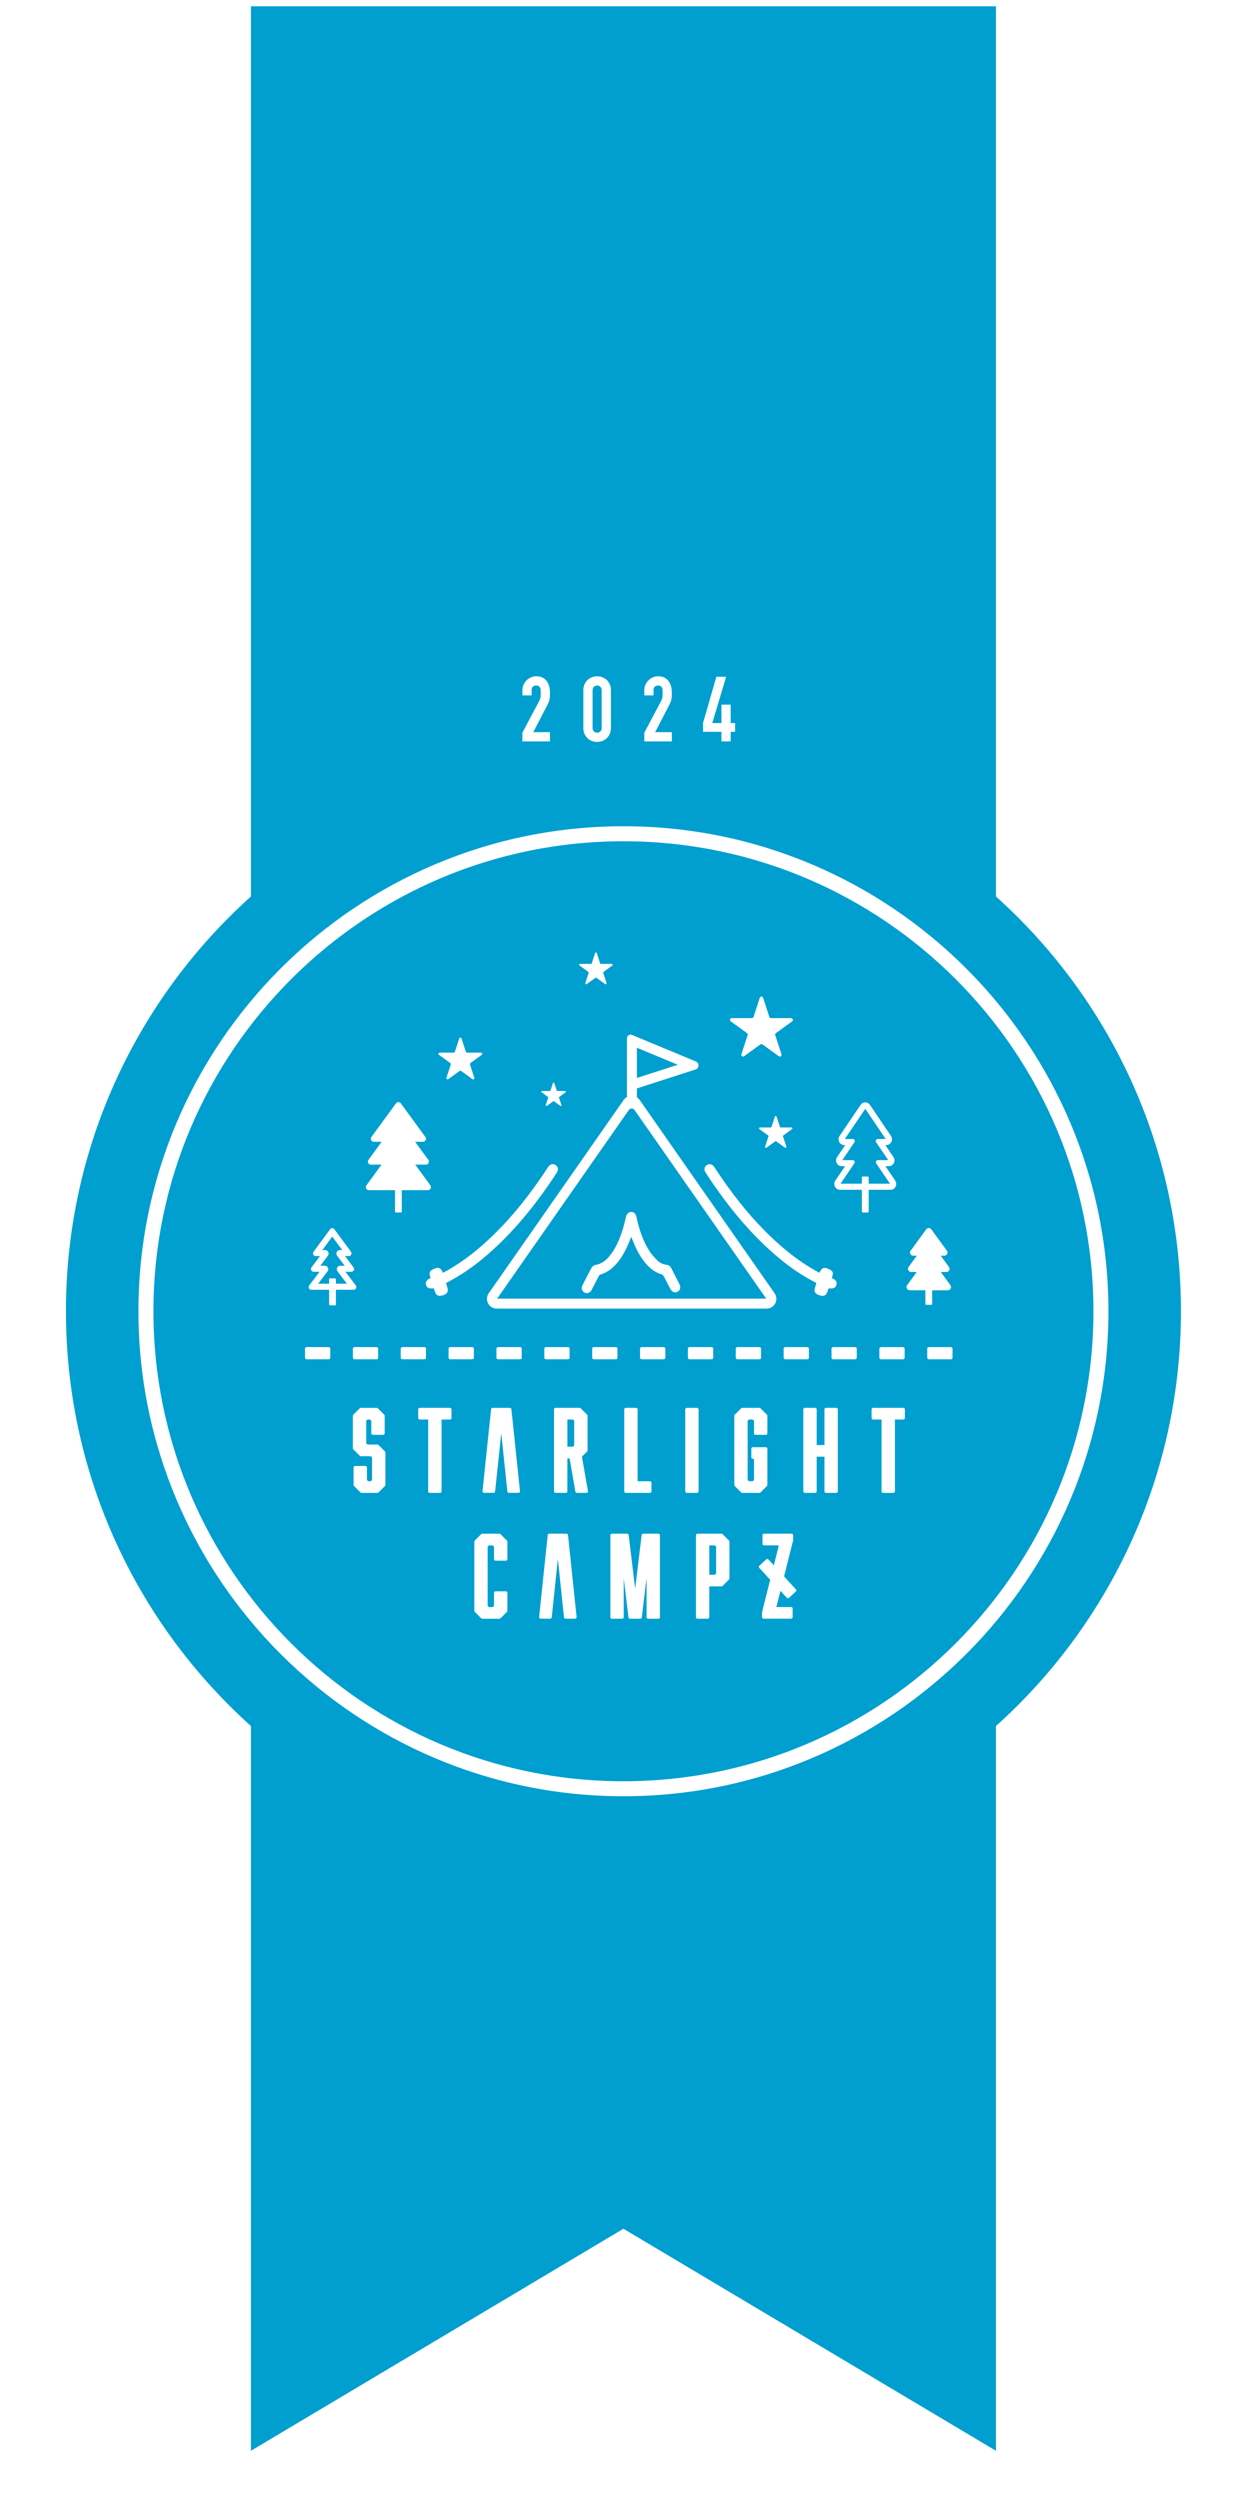 <?xml version="1.0" encoding="UTF-8"?>
<svg xmlns="http://www.w3.org/2000/svg" xmlns:xlink="http://www.w3.org/1999/xlink" id="_レイヤー_2" data-name="レイヤー 2" viewBox="0 0 1000 2000">
  <defs>
    <style>
      .cls-1 {
        fill: #009fd0;
      }

      .cls-1, .cls-2, .cls-3 {
        stroke-width: 0px;
      }

      .cls-2 {
        fill: none;
      }

      .cls-4 {
        filter: url(#drop-shadow-1);
      }

      .cls-3 {
        fill: #fff;
      }
    </style>
    <filter id="drop-shadow-1" filterUnits="userSpaceOnUse">
      <feOffset dx="3" dy="3"></feOffset>
      <feGaussianBlur result="blur" stdDeviation="5"></feGaussianBlur>
      <feFlood flood-color="#040000" flood-opacity=".75"></feFlood>
      <feComposite in2="blur" operator="in"></feComposite>
      <feComposite in="SourceGraphic"></feComposite>
    </filter>
  </defs>
  <g id="_レイヤー_2-2" data-name="レイヤー 2">
    <g>
      <g class="cls-4">
        <path class="cls-1" d="M941.75,1046c0-131.77-57.15-250.18-148-331.83V2H197.75v712.17c-90.85,81.65-148,200.06-148,331.83s57.15,250.18,148,331.83v579.79l298-177.62,298,177.62v-579.79c90.85-81.65,148-200.06,148-331.83Z"></path>
        <path class="cls-3" d="M495.75,1434c-213.94,0-388-174.05-388-388s174.06-388,388-388,388,174.06,388,388-174.05,388-388,388ZM495.75,670c-207.33,0-376,168.67-376,376s168.67,376,376,376,376-168.67,376-376-168.67-376-376-376Z"></path>
        <g>
          <g>
            <path class="cls-3" d="M357.01,1123.28h-24.24c-.66,0-1.2.54-1.2,1.2v6.94c0,.66.54,1.2,1.2,1.2h6.77v57.5c0,.66.54,1.2,1.2,1.2h8.3c.66,0,1.2-.54,1.2-1.2v-57.5h6.77c.66,0,1.2-.54,1.2-1.2v-6.94c0-.66-.54-1.2-1.2-1.2Z"></path>
            <path class="cls-3" d="M719.71,1123.28h-24.24c-.66,0-1.2.54-1.2,1.2v6.94c0,.66.54,1.2,1.2,1.2h6.77v57.5c0,.66.54,1.2,1.2,1.2h8.3c.66,0,1.2-.54,1.2-1.2v-57.5h6.77c.66,0,1.2-.54,1.2-1.2v-6.94c0-.66-.54-1.2-1.2-1.2Z"></path>
            <rect class="cls-3" x="545.19" y="1123.28" width="10.69" height="68.03" rx="1.34" ry="1.34"></rect>
            <path class="cls-3" d="M507.09,1181.98v-57.5c0-.66-.54-1.2-1.2-1.2h-8.29c-.66,0-1.2.54-1.2,1.2v65.63c0,.66.54,1.2,1.2,1.2h19.37c.66,0,1.2-.54,1.2-1.2v-6.93c0-.66-.54-1.2-1.2-1.2h-9.88Z"></path>
            <path class="cls-3" d="M413,1189.94l-6.88-65.58c-.06-.61-.58-1.08-1.19-1.08h-13.86c-.61,0-1.13.46-1.19,1.08l-6.88,65.58c-.07.71.48,1.33,1.19,1.33h7.72c.61,0,1.13-.46,1.19-1.08l4.9-46.69,4.9,46.69c.06.61.58,1.08,1.19,1.08h7.72c.71,0,1.27-.62,1.19-1.33Z"></path>
            <path class="cls-3" d="M458.29,1290.62l-6.88-65.58c-.06-.61-.58-1.08-1.19-1.08h-13.86c-.61,0-1.13.46-1.19,1.08l-6.88,65.58c-.07.71.48,1.33,1.19,1.33h7.72c.61,0,1.13-.46,1.19-1.08l4.9-46.69,4.9,46.69c.06.61.58,1.08,1.19,1.08h7.72c.71,0,1.27-.62,1.19-1.33Z"></path>
            <path class="cls-3" d="M518.56,1223.97h-7.05c-.6,0-1.11.45-1.19,1.05l-5.19,42.83-5.19-42.83c-.07-.6-.58-1.05-1.19-1.05h-12.25c-.66,0-1.19.53-1.19,1.19v65.64c0,.66.53,1.19,1.19,1.19h8.3c.66,0,1.19-.53,1.19-1.19v-31.37l3.82,31.51c.07.6.58,1.05,1.19,1.05h8.24c.6,0,1.11-.45,1.19-1.05l3.84-31.68v31.54c0,.66.53,1.19,1.19,1.19h8.3c.66,0,1.19-.53,1.19-1.19v-65.64c0-.66-.53-1.19-1.19-1.19h-5.22Z"></path>
            <path class="cls-3" d="M656.57,1124.47v28.55h-6.22v-28.55c0-.66-.53-1.19-1.19-1.19h-8.31c-.66,0-1.19.53-1.19,1.19v65.65c0,.66.53,1.19,1.19,1.19h8.31c.66,0,1.19-.53,1.19-1.19v-27.77h6.22v27.77c0,.66.53,1.19,1.19,1.19h8.31c.66,0,1.19-.53,1.19-1.19v-65.65c0-.66-.53-1.19-1.19-1.19h-8.31c-.66,0-1.19.53-1.19,1.19Z"></path>
            <path class="cls-3" d="M301.44,1154.6l-.58-.58-1.03-1.03c-.23-.23-.54-.36-.86-.36h-7.55c-.32,0-.63-.13-.86-.36l-.24-.24c-.23-.23-.36-.54-.36-.86v-17.11c0-.32.13-.63.36-.86l.24-.24c.23-.23.54-.36.86-.36h1.17c.32,0,.63.13.86.36l.24.24c.23.23.36.54.36.86v9.58c0,.67.54,1.22,1.22,1.22h8.26c.67,0,1.22-.54,1.22-1.22v-14c0-.32-.13-.63-.36-.86l-1.22-1.22-2.7-2.7-1.22-1.22c-.23-.23-.54-.36-.86-.36h-12.75c-.32,0-.63.13-.86.36l-1.61,1.61-1.73,1.73-1.8,1.8c-.23.23-.36.54-.36.86v25.97c0,.32.13.63.36.86l3.53,3.53.58.58,1.03,1.03c.23.23.54.36.86.36h7.55c.32,0,.63.13.86.36l.24.24c.23.23.36.54.36.86v17.11c0,.32-.13.63-.36.86l-.24.24c-.23.23-.54.36-.86.36h-1.17c-.32,0-.63-.13-.86-.36l-.24-.24c-.23-.23-.36-.54-.36-.86v-9.58c0-.67-.54-1.22-1.22-1.22h-8.26c-.67,0-1.22.54-1.22,1.22v14c0,.32.13.63.36.86l1.22,1.22,2.7,2.7,1.22,1.22c.23.23.54.36.86.36h12.75c.32,0,.63-.13.86-.36l1.61-1.61,1.73-1.73,1.8-1.8c.23-.23.36-.54.36-.86v-25.97c0-.32-.13-.63-.36-.86l-3.53-3.53Z"></path>
            <path class="cls-3" d="M609.32,1127.56l-2.7-2.7-1.23-1.23c-.22-.22-.53-.35-.85-.35h-13.74c-.32,0-.62.13-.85.35l-1.61,1.61-1.73,1.73-1.81,1.81c-.22.22-.35.53-.35.85v55.34c0,.32.13.62.35.85l1.81,1.81,1.73,1.73,1.61,1.61c.22.22.53.35.85.35h13.74c.32,0,.62-.13.85-.35l1.23-1.23,2.7-2.7,1.23-1.23c.22-.22.35-.53.35-.85v-29c0-.66-.54-1.2-1.2-1.2h-10.44c-.66,0-1.2.54-1.2,1.2v6.94c0,.66.54,1.2,1.2,1.2h.94v16.44c0,.31-.12.61-.35.84l-.26.26c-.22.22-.52.35-.84.35h-2.17c-.31,0-.61-.12-.84-.35l-.26-.26c-.22-.22-.35-.52-.35-.84v-46.49c0-.31.12-.61.35-.84l.26-.26c.22-.22.52-.35.84-.35h2.17c.31,0,.61.12.84.35l.26.26c.22.22.35.52.35.84v9.61c0,.66.54,1.2,1.2,1.2h8.3c.66,0,1.2-.54,1.2-1.2v-14.03c0-.32-.13-.62-.35-.85l-1.23-1.23Z"></path>
            <path class="cls-3" d="M401.33,1228.24l-2.7-2.7-1.23-1.23c-.22-.22-.52-.35-.84-.35h-13.75c-.31,0-.62.13-.84.35l-1.62,1.62-1.73,1.73-1.81,1.81c-.22.22-.35.52-.35.84v55.34c0,.31.13.62.35.84l1.81,1.81,1.73,1.73,1.62,1.62c.22.22.52.35.84.35h13.75c.31,0,.62-.13.84-.35l1.23-1.23,2.7-2.7,1.23-1.23c.22-.22.35-.52.35-.84v-14.43c0-.66-.53-1.19-1.19-1.19h-8.32c-.66,0-1.19.53-1.19,1.19v10.01c0,.31-.13.62-.35.84l-.26.26c-.22.22-.52.35-.84.35h-2.17c-.31,0-.62-.13-.84-.35l-.26-.26c-.22-.22-.35-.52-.35-.84v-46.49c0-.31.13-.62.35-.84l.26-.26c.22-.22.52-.35.84-.35h2.17c.31,0,.62.13.84.35l.26.26c.22.22.35.52.35.84v9.62c0,.66.53,1.19,1.19,1.19h8.32c.66,0,1.19-.53,1.19-1.19v-14.04c0-.31-.13-.62-.35-.84l-1.23-1.23Z"></path>
            <path class="cls-3" d="M462.57,1162.34h.01s.58-.59.58-.59l3.54-3.54c.22-.22.35-.52.35-.84v-27.75c0-.31-.12-.61-.35-.84l-1.81-1.81-1.73-1.73-1.62-1.62c-.22-.22-.52-.35-.84-.35h-19.3c-.65,0-1.18.53-1.18,1.18v65.67c0,.65.53,1.18,1.18,1.18h8.33c.65,0,1.18-.53,1.18-1.18v-26.42h1.76l4.66,26.62c.1.57.59.98,1.16.98h7.73c.73,0,1.29-.66,1.16-1.38l-4.82-27.59ZM456.02,1153.77l-.26.26c-.22.22-.52.34-.83.34h-4.01v-21.77h4.01c.31,0,.61.12.83.34l.26.26c.22.22.34.52.34.83v18.9c0,.31-.12.61-.34.83Z"></path>
            <path class="cls-3" d="M578.41,1227.66l-1.73-1.73-1.62-1.62c-.22-.22-.53-.35-.84-.35h-19.28c-.66,0-1.19.53-1.19,1.19v65.64c0,.66.53,1.19,1.19,1.19h8.3c.66,0,1.19-.53,1.19-1.19v-24.66h9.79c.32,0,.62-.13.84-.35l1.03-1.03.58-.58,3.54-3.54c.22-.22.35-.53.35-.84v-29.49c0-.32-.13-.62-.35-.84l-1.81-1.81ZM569.88,1252.15v3.22c0,.32-.13.62-.35.84l-.25.25c-.22.22-.53.35-.84.35h-4v-23.52h4c.32,0,.62.13.84.35l.25.25c.22.22.35.53.35.84v17.41Z"></path>
            <path class="cls-3" d="M626.44,1275.26c.44.48,1.2.52,1.68.07l3.4-3.13,2.17-1.99c.48-.44.52-1.2.07-1.68l-2.24-2.44-6.85-7.46c-.27-.29-.38-.71-.28-1.09l7.09-28.14c.02-.09.04-.19.04-.29v-3.96c0-.66-.53-1.19-1.19-1.19h-22.14c-.66,0-1.19.53-1.19,1.19v6.95c0,.66.53,1.19,1.19,1.19h11.9l-4.03,15.97-4.34-4.72c-.44-.48-1.2-.52-1.68-.07l-3.4,3.13-2.17,1.99c-.48.44-.52,1.2-.07,1.68l2.24,2.44,6.52,7.09-6.48,25.71c-.02.09-.04.19-.04.29v3.96c0,.66.53,1.19,1.19,1.19h22.09c.66,0,1.19-.53,1.19-1.19v-6.95c0-.66-.53-1.19-1.19-1.19h-11.85l3.26-12.92,5.11,5.56Z"></path>
          </g>
          <g>
            <rect class="cls-3" x="240.99" y="1074.69" width="20.22" height="9.72" rx="1.21" ry="1.21"></rect>
            <rect class="cls-3" x="279.29" y="1074.69" width="20.22" height="9.72" rx="1.21" ry="1.21"></rect>
            <rect class="cls-3" x="317.58" y="1074.69" width="20.22" height="9.72" rx="1.21" ry="1.21"></rect>
            <rect class="cls-3" x="355.87" y="1074.69" width="20.22" height="9.72" rx="1.21" ry="1.21"></rect>
            <rect class="cls-3" x="394.16" y="1074.69" width="20.22" height="9.72" rx="1.21" ry="1.21"></rect>
            <rect class="cls-3" x="432.45" y="1074.69" width="20.22" height="9.72" rx="1.21" ry="1.21"></rect>
            <rect class="cls-3" x="470.75" y="1074.69" width="20.22" height="9.72" rx="1.21" ry="1.21"></rect>
            <rect class="cls-3" x="509.04" y="1074.69" width="20.22" height="9.72" rx="1.21" ry="1.21"></rect>
            <rect class="cls-3" x="547.33" y="1074.69" width="20.22" height="9.72" rx="1.21" ry="1.21"></rect>
            <rect class="cls-3" x="585.62" y="1074.69" width="20.22" height="9.72" rx="1.21" ry="1.21"></rect>
            <rect class="cls-3" x="623.92" y="1074.69" width="20.22" height="9.72" rx="1.21" ry="1.21"></rect>
            <rect class="cls-3" x="662.21" y="1074.69" width="20.22" height="9.72" rx="1.21" ry="1.21"></rect>
            <rect class="cls-3" x="700.5" y="1074.69" width="20.22" height="9.72" rx="1.21" ry="1.21"></rect>
            <rect class="cls-3" x="738.79" y="1074.69" width="20.22" height="9.72" rx="1.21" ry="1.21"></rect>
          </g>
          <g>
            <path class="cls-3" d="M366.23,827.78l3.46,10.65c.13.4.51.68.93.68h11.2c.95,0,1.35,1.22.58,1.77l-9.06,6.58c-.34.25-.49.69-.36,1.1l3.46,10.65c.29.9-.74,1.66-1.51,1.1l-9.06-6.58c-.34-.25-.81-.25-1.15,0l-9.06,6.58c-.77.56-1.8-.19-1.51-1.1l3.46-10.65c.13-.4-.01-.85-.36-1.1l-9.06-6.58c-.77-.56-.37-1.77.58-1.77h11.2c.42,0,.8-.27.93-.68l3.46-10.65c.29-.9,1.57-.9,1.87,0Z"></path>
            <path class="cls-3" d="M440.42,863.44l1.95,5.99c.07.23.29.38.52.38h6.3c.53,0,.76.68.32,1l-5.1,3.7c-.19.14-.27.39-.2.62l1.95,5.99c.17.51-.42.93-.85.62l-5.1-3.7c-.19-.14-.46-.14-.65,0l-5.1,3.7c-.43.31-1.01-.11-.85-.62l1.95-5.99c.07-.23,0-.48-.2-.62l-5.1-3.7c-.43-.31-.21-1,.32-1h6.3c.24,0,.45-.15.52-.38l1.95-5.99c.17-.51.88-.51,1.05,0Z"></path>
            <path class="cls-3" d="M474.45,759.5l2.64,8.11c.1.31.39.52.71.52h8.53c.72,0,1.03.93.44,1.35l-6.9,5.01c-.26.19-.37.53-.27.84l2.64,8.11c.22.69-.56,1.26-1.15.84l-6.9-5.01c-.26-.19-.62-.19-.88,0l-6.9,5.01c-.59.43-1.37-.15-1.15-.84l2.64-8.11c.1-.31,0-.65-.27-.84l-6.9-5.01c-.59-.43-.28-1.35.44-1.35h8.53c.32,0,.61-.21.71-.52l2.64-8.11c.22-.69,1.2-.69,1.42,0Z"></path>
            <path class="cls-3" d="M618.29,890.34l2.64,8.11c.1.31.39.52.71.52h8.53c.72,0,1.03.93.44,1.35l-6.9,5.01c-.26.19-.37.53-.27.84l2.64,8.11c.22.69-.56,1.26-1.15.84l-6.9-5.01c-.26-.19-.62-.19-.88,0l-6.9,5.01c-.59.43-1.37-.15-1.15-.84l2.64-8.11c.1-.31,0-.65-.27-.84l-6.9-5.01c-.59-.43-.28-1.35.44-1.35h8.53c.32,0,.61-.21.71-.52l2.64-8.11c.22-.69,1.2-.69,1.42,0Z"></path>
            <path class="cls-3" d="M607.49,795.22l4.97,15.31c.19.58.73.97,1.34.97h16.1c1.37,0,1.93,1.75.83,2.55l-13.02,9.46c-.49.36-.7,1-.51,1.58l4.97,15.31c.42,1.3-1.07,2.38-2.17,1.58l-13.02-9.46c-.49-.36-1.16-.36-1.66,0l-13.02,9.46c-1.11.8-2.59-.28-2.17-1.58l4.97-15.31c.19-.58-.02-1.22-.51-1.58l-13.02-9.46c-1.11-.8-.54-2.55.83-2.55h16.1c.61,0,1.15-.39,1.34-.97l4.97-15.31c.42-1.3,2.26-1.3,2.68,0Z"></path>
            <path class="cls-3" d="M341.31,945.28l-12.09-16.57h8.48c1.98,0,3.12-2.25,1.95-3.84l-10.53-14.43h6.24c1.98,0,3.12-2.25,1.95-3.84l-19.64-26.91c-.97-1.32-2.94-1.32-3.91,0l-19.64,26.91c-1.17,1.6-.02,3.84,1.95,3.84h6.24l-10.53,14.43c-1.17,1.6-.02,3.84,1.95,3.84h8.48l-12.09,16.57c-1.17,1.6-.02,3.84,1.95,3.84h47.24c1.98,0,3.12-2.25,1.95-3.84Z"></path>
            <g>
              <path class="cls-3" d="M757.35,1025.2l-7.71-10.59h4.5c2.06,0,3.24-2.34,2.03-4l-6.6-9.06h2.9c2.06,0,3.24-2.34,2.03-4l-12.46-17.11c-1-1.38-3.06-1.38-4.06,0l-12.46,17.11c-1.21,1.66-.03,4,2.03,4h2.9l-6.6,9.06c-1.21,1.66-.03,4,2.03,4h4.5l-7.71,10.59c-1.21,1.66-.03,4,2.03,4h30.61c2.06,0,3.24-2.34,2.03-4Z"></path>
              <rect class="cls-3" x="737.3" y="1012.1" width="5.44" height="28.77" rx=".68" ry=".68"></rect>
            </g>
            <rect class="cls-3" x="313.01" y="938.23" width="5.44" height="28.77" rx=".68" ry=".68"></rect>
            <g>
              <rect class="cls-3" x="686.5" y="938.23" width="5.44" height="28.77" rx=".68" ry=".68"></rect>
              <path class="cls-3" d="M709.5,948.83h-40.55c-1.64,0-3.16-.93-3.95-2.41-.83-1.57-.74-3.46.26-4.93l7.81-11.52h-2.7c-1.64,0-3.16-.93-3.95-2.42-.83-1.57-.74-3.46.26-4.93l6.47-9.55h-.78c-1.64,0-3.16-.93-3.95-2.41-.83-1.57-.74-3.46.26-4.93l16.85-24.88c.84-1.24,2.22-1.98,3.69-1.98s2.85.74,3.69,1.98l16.85,24.88c.99,1.47,1.09,3.36.26,4.93-.79,1.49-2.3,2.41-3.95,2.41h-.78l6.47,9.55c.99,1.47,1.09,3.36.26,4.93-.79,1.49-2.3,2.42-3.95,2.42h-2.7l7.81,11.52c.99,1.47,1.09,3.36.26,4.93-.79,1.49-2.3,2.41-3.95,2.41ZM709.16,944.21h0s0,0,0,0ZM669.45,943.97h39.55l-11.05-16.31c-.74-1.09.04-2.56,1.36-2.56h8.27l-9.71-14.33c-.74-1.09.04-2.56,1.36-2.56h6.35l-16.36-24.15-16.36,24.15h6.35c1.32,0,2.1,1.47,1.36,2.56l-9.71,14.33h8.27c1.32,0,2.1,1.47,1.36,2.56l-11.05,16.31Z"></path>
            </g>
            <g>
              <rect class="cls-3" x="260.29" y="1019.68" width="5.44" height="21.58" rx=".68" ry=".68"></rect>
              <path class="cls-3" d="M281.61,1025.32l-8.26-10.89h4.73c1.8,0,2.82-2.05,1.74-3.49l-6.79-9.05h2.99c1.79,0,2.82-2.03,1.76-3.47l-13.22-17.98c-.87-1.19-2.64-1.19-3.51,0l-13.22,17.98c-1.06,1.44-.03,3.47,1.76,3.47h3.38l-6.79,9.05c-1.08,1.44-.05,3.49,1.74,3.49h4.73l-8.26,10.89c-1.09,1.44-.07,3.5,1.74,3.5h33.73c1.8,0,2.83-2.06,1.74-3.5ZM258.76,1014.43l.28-.36c1.4-1.85.08-4.49-2.23-4.49h-3.51l5.76-7.68.28-.38c1.39-1.85.07-4.48-2.24-4.48h-2.2l7.93-10.78,7.93,10.78h-1.82c-2.31,0-3.63,2.64-2.24,4.48l.28.38,5.76,7.68h-3.51c-2.32,0-3.63,2.65-2.23,4.49l.28.36,7.22,9.52h-22.95l7.22-9.52Z"></path>
            </g>
            <path class="cls-3" d="M353.8,1023.39c.38,1.24.72,2.36,1.06,3.48,1.04,3.4.06,5.24-3.38,6.32-3.73,1.17-5.55.29-6.68-3.24-.25-.78-.51-1.55-.76-2.3-3.93.46-5.65-.37-6.29-2.97-.54-2.23.6-3.91,3.69-5.2-.4-1.95-1.66-4.21.22-5.89,1.16-1.03,2.82-1.63,4.36-2.09,2.36-.7,3.93.45,5.35,3.72,1.23-.66,2.47-1.3,3.67-1.98,13.26-7.52,25.02-17,35.95-27.55,16.81-16.23,31.05-34.54,43.83-54.04.32-.49.63-1,.99-1.47,1.41-1.87,3.8-2.36,5.65-1.17,1.93,1.24,2.49,3.69,1.16,5.77-2.1,3.29-4.26,6.54-6.47,9.75-11.7,16.93-24.54,32.9-39.35,47.22-12.85,12.43-26.78,23.44-43,31.65Z"></path>
            <path class="cls-3" d="M650.13,1023.39c-.38,1.24-.72,2.36-1.06,3.48-1.04,3.4-.06,5.24,3.38,6.32,3.73,1.17,5.55.29,6.68-3.24.25-.78.51-1.55.76-2.3,3.93.46,5.65-.37,6.29-2.97.54-2.23-.6-3.91-3.69-5.2.4-1.95,1.66-4.21-.22-5.89-1.16-1.03-2.82-1.63-4.36-2.09-2.36-.7-3.93.45-5.35,3.72-1.23-.66-2.47-1.3-3.67-1.98-13.26-7.52-25.02-17-35.95-27.55-16.81-16.23-31.05-34.54-43.83-54.04-.32-.49-.63-1-.99-1.47-1.41-1.87-3.8-2.36-5.65-1.17-1.93,1.24-2.49,3.69-1.16,5.77,2.1,3.29,4.26,6.54,6.47,9.75,11.7,16.93,24.54,32.9,39.35,47.22,12.85,12.43,26.78,23.44,43,31.65Z"></path>
            <path class="cls-3" d="M502.01,986.39c-.71,1.78-1.26,3.18-1.84,4.57-3.07,7.36-6.79,14.32-12.72,19.84-2.81,2.61-6.04,4.51-9.71,5.69-.68.22-1.41.84-1.75,1.48-1.96,3.64-3.79,7.35-5.7,11.01-1.21,2.32-3.53,3.14-5.65,2.07-2.09-1.05-2.84-3.47-1.67-5.79,2.35-4.7,4.69-9.42,7.24-14.01.58-1.04,1.96-2.1,3.11-2.28,4.57-.71,7.96-3.18,10.82-6.56,5.45-6.44,8.58-14.09,11.08-22.01,1.03-3.26,1.78-6.61,2.59-9.93.61-2.49,2-3.86,4.13-3.88,2.22-.02,3.69,1.37,4.24,3.96,2.06,9.71,5.1,19.08,10.5,27.49,1.73,2.7,4.02,5.1,6.3,7.38,1.95,1.94,4.47,3.07,7.26,3.4,1.8.21,3.02,1.17,3.83,2.78,2.12,4.22,4.3,8.41,6.43,12.63,1.32,2.61.74,5-1.41,6.12-2.29,1.2-4.52.3-5.93-2.42-1.72-3.3-3.37-6.64-5.16-9.9-.37-.67-1.13-1.34-1.86-1.57-6.34-2-10.91-6.23-14.72-11.45-3.58-4.9-6.18-10.33-8.37-15.96-.29-.75-.59-1.49-1.05-2.65Z"></path>
            <path class="cls-3" d="M610.29,1043.88h-215.92c-6.3,0-10-7.09-6.39-12.26l107.96-154.66c3.1-4.44,9.68-4.44,12.78,0l107.96,154.66c3.61,5.17-.09,12.26-6.39,12.26ZM394.71,1035.91h215.25l-105.31-150.87c-1.12-1.61-3.5-1.61-4.62,0l-105.31,150.87Z"></path>
            <path class="cls-3" d="M553.67,846.17l-51.06-21.22c-1.93-.8-4.06.62-4.06,2.71v50.85h7.97v-10.77l46.89-15.14c3.04-.98,3.21-5.22.26-6.44ZM506.51,859.37v-24.17l32.74,13.6-32.74,10.57Z"></path>
          </g>
        </g>
        <g>
          <path class="cls-3" d="M414.91,590.12v-6.97l13.36-25.18c.68-1.26,1.06-2.36,1.16-3.3s.15-2.12.15-3.52c0-.63-.01-1.29-.04-2-.03-.7-.16-1.32-.4-1.85-.24-.53-.61-.98-1.09-1.34s-1.19-.54-2.1-.54c-1.12,0-2,.31-2.65.94-.65.63-.98,1.55-.98,2.76v4.21h-7.4v-4.06c0-1.55.29-3,.87-4.35.58-1.35,1.38-2.54,2.4-3.56.97-1.02,2.13-1.83,3.48-2.43,1.35-.6,2.81-.91,4.36-.91,1.93,0,3.59.35,4.97,1.05s2.53,1.66,3.45,2.87c.87,1.21,1.51,2.59,1.92,4.14.41,1.55.62,3.19.62,4.94,0,1.26-.03,2.31-.07,3.16-.05.85-.15,1.66-.29,2.43s-.39,1.55-.73,2.32-.8,1.72-1.38,2.83l-10.89,20.97h13.36v7.4h-22.06Z"></path>
          <path class="cls-3" d="M463.68,549.12c0-1.74.3-3.29.91-4.64.6-1.35,1.41-2.52,2.43-3.48,1.02-.97,2.19-1.71,3.52-2.21,1.33-.51,2.72-.76,4.17-.76s2.84.25,4.17.76,2.5,1.25,3.52,2.21c1.02.97,1.83,2.13,2.43,3.48.61,1.36.91,2.9.91,4.64v30.34c0,1.74-.3,3.29-.91,4.64-.61,1.36-1.41,2.52-2.43,3.48-1.02.97-2.19,1.71-3.52,2.21s-2.72.76-4.17.76-2.84-.25-4.17-.76c-1.33-.51-2.5-1.25-3.52-2.21-1.02-.97-1.83-2.13-2.43-3.48-.61-1.35-.91-2.9-.91-4.64v-30.34ZM471.08,579.46c0,1.06.34,1.95,1.02,2.65.68.7,1.55,1.05,2.61,1.05s1.93-.35,2.61-1.05,1.02-1.58,1.02-2.65v-30.34c0-1.06-.34-1.95-1.02-2.65s-1.55-1.05-2.61-1.05-1.94.35-2.61,1.05c-.68.7-1.02,1.59-1.02,2.65v30.34Z"></path>
          <path class="cls-3" d="M512.45,590.12v-6.97l13.35-25.18c.68-1.26,1.07-2.36,1.16-3.3.09-.94.14-2.12.14-3.52,0-.63-.01-1.29-.04-2-.02-.7-.16-1.32-.4-1.85-.24-.53-.61-.98-1.09-1.34-.48-.36-1.19-.54-2.11-.54-1.11,0-2,.31-2.65.94-.66.63-.98,1.55-.98,2.76v4.21h-7.4v-4.06c0-1.55.29-3,.87-4.35.58-1.35,1.38-2.54,2.39-3.56.96-1.02,2.13-1.83,3.48-2.43,1.35-.6,2.8-.91,4.35-.91,1.94,0,3.59.35,4.97,1.05s2.53,1.66,3.45,2.87c.87,1.21,1.51,2.59,1.92,4.14.41,1.55.62,3.19.62,4.94,0,1.26-.03,2.31-.07,3.16s-.14,1.66-.29,2.43-.39,1.55-.73,2.32-.8,1.72-1.38,2.83l-10.89,20.97h13.36v7.4h-22.06Z"></path>
          <path class="cls-3" d="M574.14,590.12v-7.69h-14.73v-6.97l10.67-37.01h7.84l-11.11,37.01h7.33v-14.73h7.4v14.73h3.55v6.97h-3.55v7.69h-7.4Z"></path>
        </g>
      </g>
      <rect class="cls-2" width="1000" height="2000"></rect>
    </g>
  </g>
</svg>
